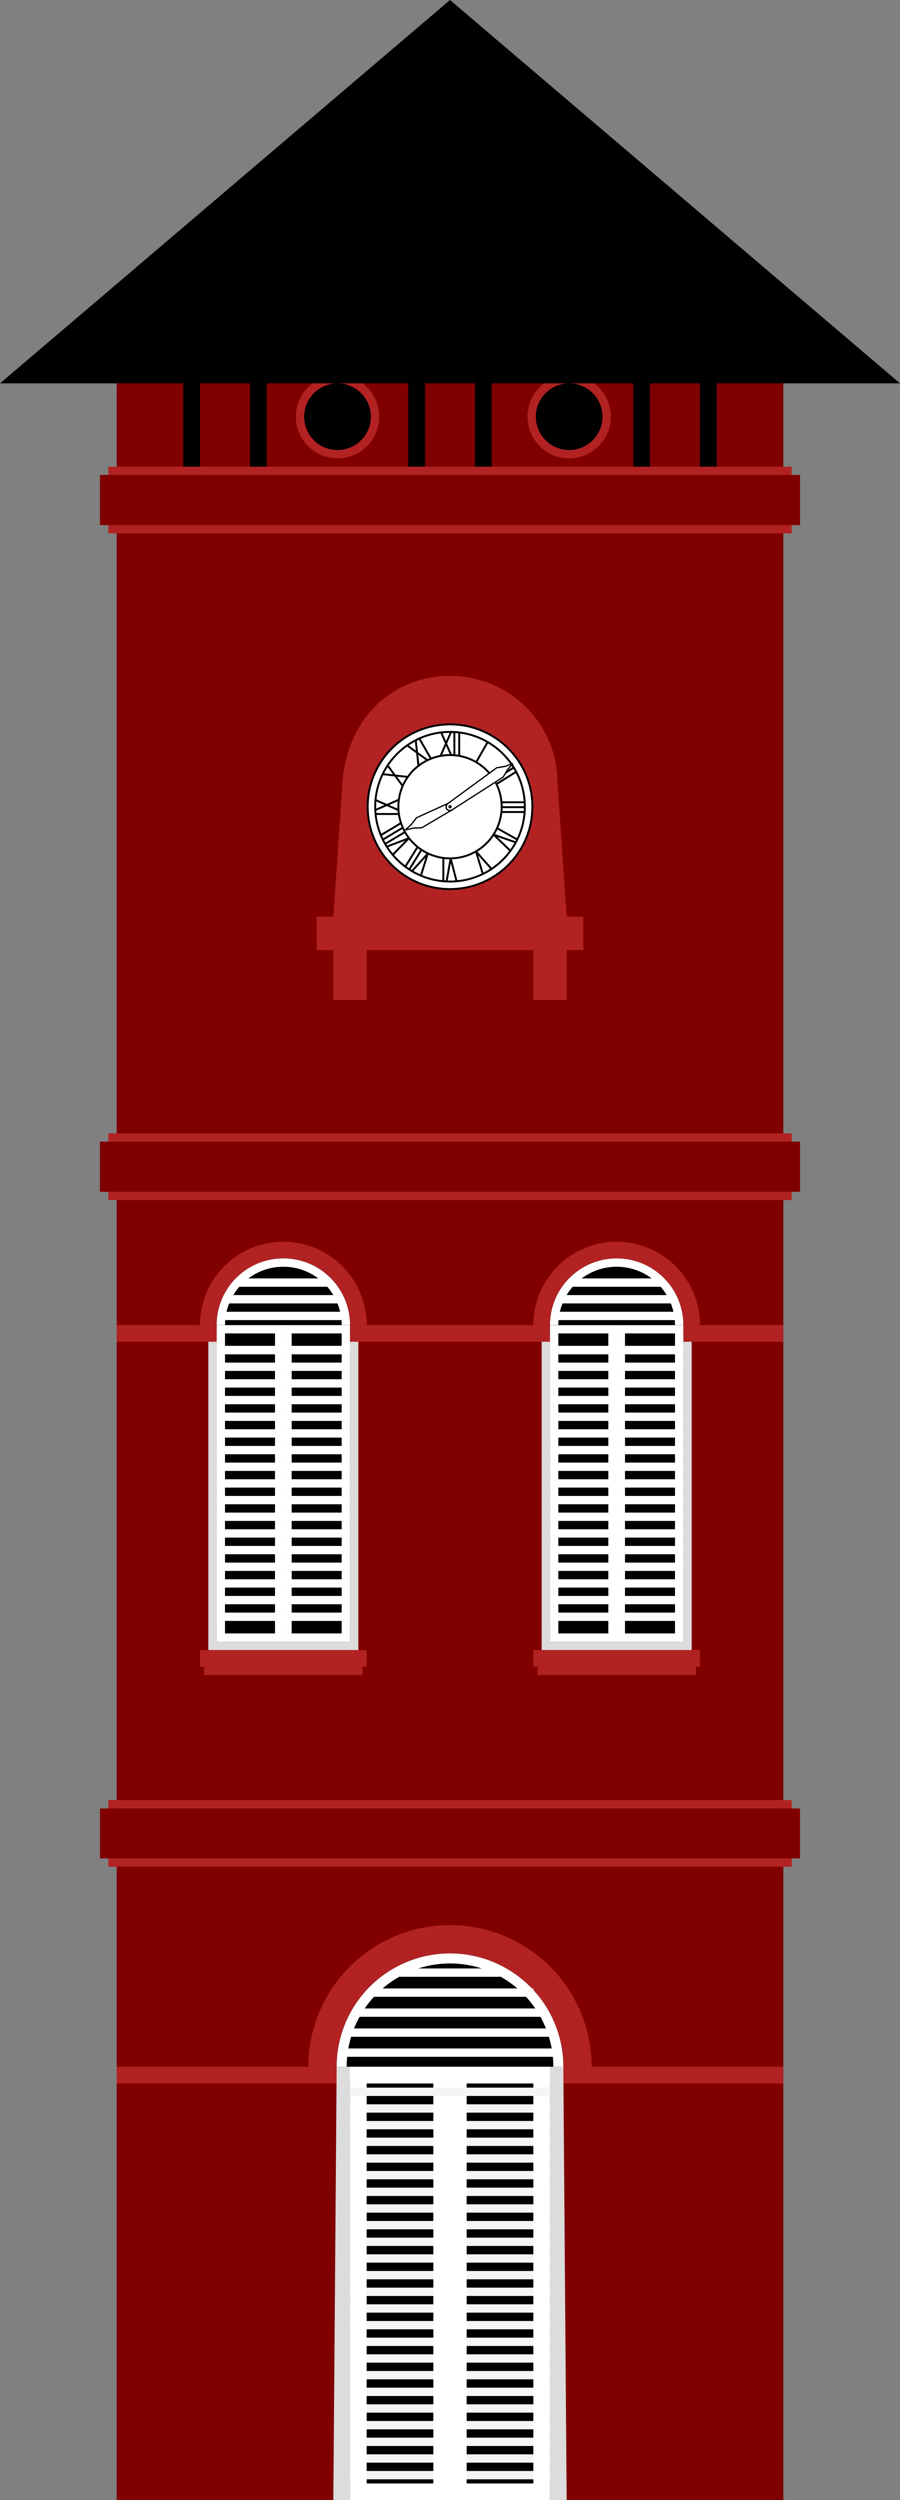 <?xml version="1.0" encoding="UTF-8" standalone="no"?>
<!-- Created with Inkscape (http://www.inkscape.org/) -->

<svg
   xmlns:dc="http://purl.org/dc/elements/1.1/"
   xmlns:cc="http://creativecommons.org/ns#"
   xmlns:rdf="http://www.w3.org/1999/02/22-rdf-syntax-ns#"
   xmlns:svg="http://www.w3.org/2000/svg"
   xmlns="http://www.w3.org/2000/svg"
   xmlns:sodipodi="http://sodipodi.sourceforge.net/DTD/sodipodi-0.dtd"
   xmlns:inkscape="http://www.inkscape.org/namespaces/inkscape"
   width="152.4mm"
   height="423.333mm"
   viewBox="0 0 540 1500"
   id="svg2"
   version="1.1"
   inkscape:version="0.91 r13725"
   sodipodi:docname="melaka clock tower.svg">
  <rect x="0" y="0" width="540" height="1500" fill="#808080" stroke="none"/>
  <defs
     id="defs4" />
  <sodipodi:namedview
     id="base"
     pagecolor="#ffffff"
     bordercolor="#666666"
     borderopacity="1.0"
     inkscape:pageopacity="0.0"
     inkscape:pageshadow="2"
     inkscape:zoom="0.1632891"
     inkscape:cx="441.17362"
     inkscape:cy="1238.3344"
     inkscape:document-units="px"
     inkscape:current-layer="layer1"
     showgrid="false"
     inkscape:window-width="1280"
     inkscape:window-height="740"
     inkscape:window-x="-4"
     inkscape:window-y="-4"
     inkscape:window-maximized="1"
     showguides="true"
     fit-margin-top="0"
     fit-margin-left="0"
     fit-margin-right="0"
     fit-margin-bottom="0" />
  <g
     inkscape:label="Layer 1"
     inkscape:groupmode="layer"
     id="layer1"
     transform="translate(0,447.638)">
    <g
       id="g5048">
      <rect
         y="252.362"
         x="70"
         height="400"
         width="400"
         id="rect4147-4"
         style="opacity:1;fill:#800000;fill-opacity:1;stroke:none;stroke-width:1;stroke-linecap:square;stroke-linejoin:miter;stroke-miterlimit:4;stroke-dasharray:none;stroke-dashoffset:0;stroke-opacity:1" />
      <rect
         y="652.362"
         x="70"
         height="400"
         width="400"
         id="rect4147"
         style="opacity:1;fill:#800000;fill-opacity:1;stroke:none;stroke-width:1;stroke-linecap:square;stroke-linejoin:miter;stroke-miterlimit:4;stroke-dasharray:none;stroke-dashoffset:0;stroke-opacity:1" />
      <path
         inkscape:connector-curvature="0"
         id="path4149"
         d="M 272.005,707.386 A 85,85.001 0 0 0 227.5,718.75 85,85.001 0 0 0 185,792.362 l 17,0 a 68,68.001 0 0 1 34,-58.89 68,68.001 0 0 1 68,0 68,68.001 0 0 1 34,58.89 l 17,0 a 85,85.001 0 0 0 -42.5,-73.612 85,85.001 0 0 0 -40.495,-11.364 z"
         style="opacity:1;fill:#b22222;fill-opacity:1;stroke:none;stroke-width:1;stroke-linecap:square;stroke-linejoin:miter;stroke-miterlimit:4;stroke-dasharray:none;stroke-dashoffset:0;stroke-opacity:1" />
      <path
         sodipodi:nodetypes="ccccc"
         inkscape:connector-curvature="0"
         id="rect4237"
         d="m 70,792.362 132,0 0,10 -132,0 z"
         style="opacity:1;fill:#b22222;fill-opacity:1;stroke:none;stroke-width:1;stroke-linecap:square;stroke-linejoin:miter;stroke-miterlimit:4;stroke-dasharray:none;stroke-dashoffset:0;stroke-opacity:1" />
      <path
         sodipodi:nodetypes="ccccc"
         inkscape:connector-curvature="0"
         id="rect4237-0"
         d="m 338,792.362 132,0 0,10 -132,0 z"
         style="opacity:1;fill:#b22222;fill-opacity:1;stroke:none;stroke-width:1;stroke-linecap:square;stroke-linejoin:miter;stroke-miterlimit:4;stroke-dasharray:none;stroke-dashoffset:0;stroke-opacity:1" />
      <rect
         y="632.362"
         x="65"
         height="40"
         width="410"
         id="rect4147-2"
         style="opacity:1;fill:#b22222;fill-opacity:1;stroke:none;stroke-width:1;stroke-linecap:square;stroke-linejoin:miter;stroke-miterlimit:4;stroke-dasharray:none;stroke-dashoffset:0;stroke-opacity:1" />
      <rect
         y="637.362"
         x="60"
         height="30"
         width="420"
         id="rect4147-2-1"
         style="opacity:1;fill:#800000;fill-opacity:1;stroke:none;stroke-width:1;stroke-linecap:square;stroke-linejoin:miter;stroke-miterlimit:4;stroke-dasharray:none;stroke-dashoffset:0;stroke-opacity:1" />
      <path
         sodipodi:nodetypes="ccsscc"
         inkscape:connector-curvature="0"
         id="rect21908-6-5"
         d="m 210,357.362 0,-10 c -1.4e-4,-14.291 -7.624,-27.496 -20,-34.641 -12.376,-7.145 -27.624,-7.145 -40,0 -12.376,7.145 -20,20.35 -20,34.641 l 0,10 z"
         style="opacity:1;fill:#dcdcdc;fill-opacity:1;stroke:none;stroke-width:1;stroke-linecap:square;stroke-linejoin:miter;stroke-miterlimit:4;stroke-dasharray:none;stroke-dashoffset:0;stroke-opacity:1" />
      <path
         inkscape:connector-curvature="0"
         id="rect21889"
         d="m 125,352.362 90,0 0,190 -90,0 z"
         style="opacity:1;fill:#dcdcdc;fill-opacity:1;stroke:none;stroke-width:1;stroke-linecap:square;stroke-linejoin:miter;stroke-miterlimit:4;stroke-dasharray:none;stroke-dashoffset:0;stroke-opacity:1" />
      <rect
         y="347.362"
         x="130"
         height="190"
         width="80"
         id="rect22066"
         style="opacity:1;fill:#000000;fill-opacity:1;stroke:none;stroke-width:1;stroke-linecap:square;stroke-linejoin:miter;stroke-miterlimit:4;stroke-dasharray:none;stroke-dashoffset:0;stroke-opacity:1" />
      <g
         transform="translate(70,-2.5)"
         style="fill:#ffffff"
         id="g4311">
        <rect
           style="opacity:1;fill:#ffffff;fill-opacity:1;stroke:none;stroke-width:1;stroke-linecap:square;stroke-linejoin:miter;stroke-miterlimit:4;stroke-dasharray:none;stroke-dashoffset:0;stroke-opacity:1"
           id="rect4206"
           width="80"
           height="5"
           x="60"
           y="522.362" />
        <rect
           style="opacity:1;fill:#ffffff;fill-opacity:1;stroke:none;stroke-width:1;stroke-linecap:square;stroke-linejoin:miter;stroke-miterlimit:4;stroke-dasharray:none;stroke-dashoffset:0;stroke-opacity:1"
           id="rect4206-9"
           width="80"
           height="5"
           x="60"
           y="512.362" />
        <rect
           style="opacity:1;fill:#ffffff;fill-opacity:1;stroke:none;stroke-width:1;stroke-linecap:square;stroke-linejoin:miter;stroke-miterlimit:4;stroke-dasharray:none;stroke-dashoffset:0;stroke-opacity:1"
           id="rect4206-3"
           width="80"
           height="5"
           x="60"
           y="502.362" />
        <rect
           style="opacity:1;fill:#ffffff;fill-opacity:1;stroke:none;stroke-width:1;stroke-linecap:square;stroke-linejoin:miter;stroke-miterlimit:4;stroke-dasharray:none;stroke-dashoffset:0;stroke-opacity:1"
           id="rect4206-5"
           width="80"
           height="5"
           x="60"
           y="492.362" />
        <rect
           style="opacity:1;fill:#ffffff;fill-opacity:1;stroke:none;stroke-width:1;stroke-linecap:square;stroke-linejoin:miter;stroke-miterlimit:4;stroke-dasharray:none;stroke-dashoffset:0;stroke-opacity:1"
           id="rect4206-4"
           width="80"
           height="5"
           x="60"
           y="482.362" />
        <rect
           style="opacity:1;fill:#ffffff;fill-opacity:1;stroke:none;stroke-width:1;stroke-linecap:square;stroke-linejoin:miter;stroke-miterlimit:4;stroke-dasharray:none;stroke-dashoffset:0;stroke-opacity:1"
           id="rect4206-52"
           width="80"
           height="5"
           x="60"
           y="472.362" />
        <rect
           style="opacity:1;fill:#ffffff;fill-opacity:1;stroke:none;stroke-width:1;stroke-linecap:square;stroke-linejoin:miter;stroke-miterlimit:4;stroke-dasharray:none;stroke-dashoffset:0;stroke-opacity:1"
           id="rect4206-9-0"
           width="80"
           height="5"
           x="60"
           y="462.362" />
        <rect
           style="opacity:1;fill:#ffffff;fill-opacity:1;stroke:none;stroke-width:1;stroke-linecap:square;stroke-linejoin:miter;stroke-miterlimit:4;stroke-dasharray:none;stroke-dashoffset:0;stroke-opacity:1"
           id="rect4206-3-9"
           width="80"
           height="5"
           x="60"
           y="452.362" />
        <rect
           style="opacity:1;fill:#ffffff;fill-opacity:1;stroke:none;stroke-width:1;stroke-linecap:square;stroke-linejoin:miter;stroke-miterlimit:4;stroke-dasharray:none;stroke-dashoffset:0;stroke-opacity:1"
           id="rect4206-5-1"
           width="80"
           height="5"
           x="60"
           y="442.362" />
        <rect
           style="opacity:1;fill:#ffffff;fill-opacity:1;stroke:none;stroke-width:1;stroke-linecap:square;stroke-linejoin:miter;stroke-miterlimit:4;stroke-dasharray:none;stroke-dashoffset:0;stroke-opacity:1"
           id="rect4206-4-2"
           width="80"
           height="5"
           x="60"
           y="432.362" />
        <rect
           style="opacity:1;fill:#ffffff;fill-opacity:1;stroke:none;stroke-width:1;stroke-linecap:square;stroke-linejoin:miter;stroke-miterlimit:4;stroke-dasharray:none;stroke-dashoffset:0;stroke-opacity:1"
           id="rect4206-90"
           width="80"
           height="5"
           x="60"
           y="422.362" />
        <rect
           style="opacity:1;fill:#ffffff;fill-opacity:1;stroke:none;stroke-width:1;stroke-linecap:square;stroke-linejoin:miter;stroke-miterlimit:4;stroke-dasharray:none;stroke-dashoffset:0;stroke-opacity:1"
           id="rect4206-9-4"
           width="80"
           height="5"
           x="60"
           y="412.362" />
        <rect
           style="opacity:1;fill:#ffffff;fill-opacity:1;stroke:none;stroke-width:1;stroke-linecap:square;stroke-linejoin:miter;stroke-miterlimit:4;stroke-dasharray:none;stroke-dashoffset:0;stroke-opacity:1"
           id="rect4206-3-0"
           width="80"
           height="5"
           x="60"
           y="402.362" />
        <rect
           style="opacity:1;fill:#ffffff;fill-opacity:1;stroke:none;stroke-width:1;stroke-linecap:square;stroke-linejoin:miter;stroke-miterlimit:4;stroke-dasharray:none;stroke-dashoffset:0;stroke-opacity:1"
           id="rect4206-5-3"
           width="80"
           height="5"
           x="60"
           y="392.362" />
        <rect
           style="opacity:1;fill:#ffffff;fill-opacity:1;stroke:none;stroke-width:1;stroke-linecap:square;stroke-linejoin:miter;stroke-miterlimit:4;stroke-dasharray:none;stroke-dashoffset:0;stroke-opacity:1"
           id="rect4206-4-9"
           width="80"
           height="5"
           x="60"
           y="382.362" />
        <rect
           style="opacity:1;fill:#ffffff;fill-opacity:1;stroke:none;stroke-width:1;stroke-linecap:square;stroke-linejoin:miter;stroke-miterlimit:4;stroke-dasharray:none;stroke-dashoffset:0;stroke-opacity:1"
           id="rect4206-8"
           width="80"
           height="5"
           x="60"
           y="372.362" />
        <rect
           style="opacity:1;fill:#ffffff;fill-opacity:1;stroke:none;stroke-width:1;stroke-linecap:square;stroke-linejoin:miter;stroke-miterlimit:4;stroke-dasharray:none;stroke-dashoffset:0;stroke-opacity:1"
           id="rect4206-9-6"
           width="80"
           height="5"
           x="60"
           y="362.362" />
        <rect
           style="opacity:1;fill:#ffffff;fill-opacity:1;stroke:none;stroke-width:1;stroke-linecap:square;stroke-linejoin:miter;stroke-miterlimit:4;stroke-dasharray:none;stroke-dashoffset:0;stroke-opacity:1"
           id="rect4206-9-6-2"
           width="80"
           height="5"
           x="60"
           y="362.362" />
      </g>
      <path
         sodipodi:nodetypes="cccccccccc"
         inkscape:connector-curvature="0"
         id="rect21820"
         d="m 130,347.362 0,190 40,0 0,-190 z m 5,5 30,0 0,180 -30,0 z"
         style="opacity:1;fill:#ffffff;fill-opacity:1;stroke:none;stroke-width:1;stroke-linecap:square;stroke-linejoin:miter;stroke-miterlimit:4;stroke-dasharray:none;stroke-dashoffset:0;stroke-opacity:1" />
      <path
         sodipodi:nodetypes="cccccccccc"
         inkscape:connector-curvature="0"
         id="rect21820-1"
         d="m 170,347.362 0,190 40,0 0,-190 z m 5,5 30,0 0,180 -30,0 z"
         style="opacity:1;fill:#ffffff;fill-opacity:1;stroke:none;stroke-width:1;stroke-linecap:square;stroke-linejoin:miter;stroke-miterlimit:4;stroke-dasharray:none;stroke-dashoffset:0;stroke-opacity:1" />
      <path
         inkscape:connector-curvature="0"
         id="rect21889-5"
         d="m 325,352.362 90,0 0,190 -90,0 z"
         style="opacity:1;fill:#dcdcdc;fill-opacity:1;stroke:none;stroke-width:1;stroke-linecap:square;stroke-linejoin:miter;stroke-miterlimit:4;stroke-dasharray:none;stroke-dashoffset:0;stroke-opacity:1" />
      <rect
         y="347.362"
         x="70"
         height="10"
         width="60"
         id="rect21908"
         style="opacity:1;fill:#b22222;fill-opacity:1;stroke:none;stroke-width:1;stroke-linecap:square;stroke-linejoin:miter;stroke-miterlimit:4;stroke-dasharray:none;stroke-dashoffset:0;stroke-opacity:1" />
      <rect
         y="347.362"
         x="210"
         height="10"
         width="120"
         id="rect21908-6"
         style="opacity:1;fill:#b22222;fill-opacity:1;stroke:none;stroke-width:1;stroke-linecap:square;stroke-linejoin:miter;stroke-miterlimit:4;stroke-dasharray:none;stroke-dashoffset:0;stroke-opacity:1" />
      <rect
         y="347.362"
         x="410"
         height="10"
         width="60"
         id="rect21908-4"
         style="opacity:1;fill:#b22222;fill-opacity:1;stroke:none;stroke-width:1;stroke-linecap:square;stroke-linejoin:miter;stroke-miterlimit:4;stroke-dasharray:none;stroke-dashoffset:0;stroke-opacity:1" />
      <path
         inkscape:connector-curvature="0"
         id="path4149-2"
         d="M 171.18,297.376 A 50,50.001 0 0 0 145,304.061 50,50.001 0 0 0 120,347.362 l 10,0 a 40,40.001 0 0 1 20,-34.641 40,40.001 0 0 1 40,0 40,40.001 0 0 1 20,34.641 l 10,0 a 50,50.001 0 0 0 -25,-43.301 50,50.001 0 0 0 -23.82,-6.685 z"
         style="opacity:1;fill:#b22222;fill-opacity:1;stroke:none;stroke-width:1;stroke-linecap:square;stroke-linejoin:miter;stroke-miterlimit:4;stroke-dasharray:none;stroke-dashoffset:0;stroke-opacity:1" />
      <path
         sodipodi:nodetypes="cssc"
         inkscape:connector-curvature="0"
         id="rect21908-6-5-8-57"
         d="m 210,347.362 c -1.4e-4,-14.291 -7.624,-27.496 -20,-34.641 -12.376,-7.145 -27.624,-7.145 -40,0 -12.376,7.145 -20,20.35 -20,34.641 z"
         style="opacity:1;fill:#000000;fill-opacity:1;stroke:none;stroke-width:1;stroke-linecap:square;stroke-linejoin:miter;stroke-miterlimit:4;stroke-dasharray:none;stroke-dashoffset:0;stroke-opacity:1" />
      <g
         transform="translate(70,0)"
         style="fill:#ffffff"
         id="g4439">
        <rect
           style="opacity:1;fill:#ffffff;fill-opacity:1;stroke:none;stroke-width:1;stroke-linecap:square;stroke-linejoin:miter;stroke-miterlimit:4;stroke-dasharray:none;stroke-dashoffset:0;stroke-opacity:1"
           id="rect4400"
           width="70"
           height="5"
           x="65"
           y="339.362" />
        <rect
           style="opacity:1;fill:#ffffff;fill-opacity:1;stroke:none;stroke-width:1;stroke-linecap:square;stroke-linejoin:miter;stroke-miterlimit:4;stroke-dasharray:none;stroke-dashoffset:0;stroke-opacity:1"
           id="rect4400-7"
           width="70"
           height="5"
           x="65"
           y="329.362" />
        <rect
           style="opacity:1;fill:#ffffff;fill-opacity:1;stroke:none;stroke-width:1;stroke-linecap:square;stroke-linejoin:miter;stroke-miterlimit:4;stroke-dasharray:none;stroke-dashoffset:0;stroke-opacity:1"
           id="rect4400-0"
           width="55"
           height="5"
           x="72.5"
           y="319.362" />
      </g>
      <path
         inkscape:connector-curvature="0"
         id="rect21908-6-5-8"
         d="m 170,307.361 c -6.906,0 -13.812,1.787 -20,5.359 -12.376,7.145 -20,20.35 -20,34.641 l 5,0 c 1.2e-4,-12.504 6.671,-24.058 17.5,-30.311 10.829,-6.252 24.171,-6.252 35,0 10.829,6.252 17.5,17.806 17.5,30.311 l 5,0 c -1.4e-4,-14.291 -7.624,-27.495 -20,-34.641 -6.188,-3.573 -13.094,-5.359 -20,-5.359 z"
         style="opacity:1;fill:#ffffff;fill-opacity:1;stroke:none;stroke-width:1;stroke-linecap:square;stroke-linejoin:miter;stroke-miterlimit:4;stroke-dasharray:none;stroke-dashoffset:0;stroke-opacity:1" />
      <rect
         y="347.362"
         x="330"
         height="190"
         width="80"
         id="rect22066-7"
         style="opacity:1;fill:#000000;fill-opacity:1;stroke:none;stroke-width:1;stroke-linecap:square;stroke-linejoin:miter;stroke-miterlimit:4;stroke-dasharray:none;stroke-dashoffset:0;stroke-opacity:1" />
      <g
         transform="translate(270,-2.5)"
         style="fill:#ffffff"
         id="g4311-6">
        <rect
           style="opacity:1;fill:#ffffff;fill-opacity:1;stroke:none;stroke-width:1;stroke-linecap:square;stroke-linejoin:miter;stroke-miterlimit:4;stroke-dasharray:none;stroke-dashoffset:0;stroke-opacity:1"
           id="rect4206-89"
           width="80"
           height="5"
           x="60"
           y="522.362" />
        <rect
           style="opacity:1;fill:#ffffff;fill-opacity:1;stroke:none;stroke-width:1;stroke-linecap:square;stroke-linejoin:miter;stroke-miterlimit:4;stroke-dasharray:none;stroke-dashoffset:0;stroke-opacity:1"
           id="rect4206-9-65"
           width="80"
           height="5"
           x="60"
           y="512.362" />
        <rect
           style="opacity:1;fill:#ffffff;fill-opacity:1;stroke:none;stroke-width:1;stroke-linecap:square;stroke-linejoin:miter;stroke-miterlimit:4;stroke-dasharray:none;stroke-dashoffset:0;stroke-opacity:1"
           id="rect4206-3-95"
           width="80"
           height="5"
           x="60"
           y="502.362" />
        <rect
           style="opacity:1;fill:#ffffff;fill-opacity:1;stroke:none;stroke-width:1;stroke-linecap:square;stroke-linejoin:miter;stroke-miterlimit:4;stroke-dasharray:none;stroke-dashoffset:0;stroke-opacity:1"
           id="rect4206-5-6"
           width="80"
           height="5"
           x="60"
           y="492.362" />
        <rect
           style="opacity:1;fill:#ffffff;fill-opacity:1;stroke:none;stroke-width:1;stroke-linecap:square;stroke-linejoin:miter;stroke-miterlimit:4;stroke-dasharray:none;stroke-dashoffset:0;stroke-opacity:1"
           id="rect4206-4-21"
           width="80"
           height="5"
           x="60"
           y="482.362" />
        <rect
           style="opacity:1;fill:#ffffff;fill-opacity:1;stroke:none;stroke-width:1;stroke-linecap:square;stroke-linejoin:miter;stroke-miterlimit:4;stroke-dasharray:none;stroke-dashoffset:0;stroke-opacity:1"
           id="rect4206-52-8"
           width="80"
           height="5"
           x="60"
           y="472.362" />
        <rect
           style="opacity:1;fill:#ffffff;fill-opacity:1;stroke:none;stroke-width:1;stroke-linecap:square;stroke-linejoin:miter;stroke-miterlimit:4;stroke-dasharray:none;stroke-dashoffset:0;stroke-opacity:1"
           id="rect4206-9-0-8"
           width="80"
           height="5"
           x="60"
           y="462.362" />
        <rect
           style="opacity:1;fill:#ffffff;fill-opacity:1;stroke:none;stroke-width:1;stroke-linecap:square;stroke-linejoin:miter;stroke-miterlimit:4;stroke-dasharray:none;stroke-dashoffset:0;stroke-opacity:1"
           id="rect4206-3-9-3"
           width="80"
           height="5"
           x="60"
           y="452.362" />
        <rect
           style="opacity:1;fill:#ffffff;fill-opacity:1;stroke:none;stroke-width:1;stroke-linecap:square;stroke-linejoin:miter;stroke-miterlimit:4;stroke-dasharray:none;stroke-dashoffset:0;stroke-opacity:1"
           id="rect4206-5-1-1"
           width="80"
           height="5"
           x="60"
           y="442.362" />
        <rect
           style="opacity:1;fill:#ffffff;fill-opacity:1;stroke:none;stroke-width:1;stroke-linecap:square;stroke-linejoin:miter;stroke-miterlimit:4;stroke-dasharray:none;stroke-dashoffset:0;stroke-opacity:1"
           id="rect4206-4-2-3"
           width="80"
           height="5"
           x="60"
           y="432.362" />
        <rect
           style="opacity:1;fill:#ffffff;fill-opacity:1;stroke:none;stroke-width:1;stroke-linecap:square;stroke-linejoin:miter;stroke-miterlimit:4;stroke-dasharray:none;stroke-dashoffset:0;stroke-opacity:1"
           id="rect4206-90-9"
           width="80"
           height="5"
           x="60"
           y="422.362" />
        <rect
           style="opacity:1;fill:#ffffff;fill-opacity:1;stroke:none;stroke-width:1;stroke-linecap:square;stroke-linejoin:miter;stroke-miterlimit:4;stroke-dasharray:none;stroke-dashoffset:0;stroke-opacity:1"
           id="rect4206-9-4-3"
           width="80"
           height="5"
           x="60"
           y="412.362" />
        <rect
           style="opacity:1;fill:#ffffff;fill-opacity:1;stroke:none;stroke-width:1;stroke-linecap:square;stroke-linejoin:miter;stroke-miterlimit:4;stroke-dasharray:none;stroke-dashoffset:0;stroke-opacity:1"
           id="rect4206-3-0-2"
           width="80"
           height="5"
           x="60"
           y="402.362" />
        <rect
           style="opacity:1;fill:#ffffff;fill-opacity:1;stroke:none;stroke-width:1;stroke-linecap:square;stroke-linejoin:miter;stroke-miterlimit:4;stroke-dasharray:none;stroke-dashoffset:0;stroke-opacity:1"
           id="rect4206-5-3-8"
           width="80"
           height="5"
           x="60"
           y="392.362" />
        <rect
           style="opacity:1;fill:#ffffff;fill-opacity:1;stroke:none;stroke-width:1;stroke-linecap:square;stroke-linejoin:miter;stroke-miterlimit:4;stroke-dasharray:none;stroke-dashoffset:0;stroke-opacity:1"
           id="rect4206-4-9-8"
           width="80"
           height="5"
           x="60"
           y="382.362" />
        <rect
           style="opacity:1;fill:#ffffff;fill-opacity:1;stroke:none;stroke-width:1;stroke-linecap:square;stroke-linejoin:miter;stroke-miterlimit:4;stroke-dasharray:none;stroke-dashoffset:0;stroke-opacity:1"
           id="rect4206-8-3"
           width="80"
           height="5"
           x="60"
           y="372.362" />
        <rect
           style="opacity:1;fill:#ffffff;fill-opacity:1;stroke:none;stroke-width:1;stroke-linecap:square;stroke-linejoin:miter;stroke-miterlimit:4;stroke-dasharray:none;stroke-dashoffset:0;stroke-opacity:1"
           id="rect4206-9-6-4"
           width="80"
           height="5"
           x="60"
           y="362.362" />
        <rect
           style="opacity:1;fill:#ffffff;fill-opacity:1;stroke:none;stroke-width:1;stroke-linecap:square;stroke-linejoin:miter;stroke-miterlimit:4;stroke-dasharray:none;stroke-dashoffset:0;stroke-opacity:1"
           id="rect4206-9-6-2-8"
           width="80"
           height="5"
           x="60"
           y="362.362" />
      </g>
      <path
         sodipodi:nodetypes="cccccccccc"
         inkscape:connector-curvature="0"
         id="rect21820-8"
         d="m 330,347.362 0,190 40,0 0,-190 z m 5,5 30,0 0,180 -30,0 z"
         style="opacity:1;fill:#ffffff;fill-opacity:1;stroke:none;stroke-width:1;stroke-linecap:square;stroke-linejoin:miter;stroke-miterlimit:4;stroke-dasharray:none;stroke-dashoffset:0;stroke-opacity:1" />
      <path
         sodipodi:nodetypes="cccccccccc"
         inkscape:connector-curvature="0"
         id="rect21820-1-1"
         d="m 370,347.362 0,190 40,0 0,-190 z m 5,5 30,0 0,180 -30,0 z"
         style="opacity:1;fill:#ffffff;fill-opacity:1;stroke:none;stroke-width:1;stroke-linecap:square;stroke-linejoin:miter;stroke-miterlimit:4;stroke-dasharray:none;stroke-dashoffset:0;stroke-opacity:1" />
      <path
         inkscape:connector-curvature="0"
         id="path4149-2-8"
         d="M 371.18,297.376 A 50,50.001 0 0 0 345,304.061 50,50.001 0 0 0 320,347.362 l 10,0 a 40,40.001 0 0 1 20,-34.641 40,40.001 0 0 1 40,0 40,40.001 0 0 1 20,34.641 l 10,0 a 50,50.001 0 0 0 -25,-43.301 50,50.001 0 0 0 -23.82,-6.685 z"
         style="opacity:1;fill:#b22222;fill-opacity:1;stroke:none;stroke-width:1;stroke-linecap:square;stroke-linejoin:miter;stroke-miterlimit:4;stroke-dasharray:none;stroke-dashoffset:0;stroke-opacity:1" />
      <path
         sodipodi:nodetypes="cssc"
         inkscape:connector-curvature="0"
         id="rect21908-6-5-8-5-5"
         d="m 410,347.362 c -1.4e-4,-14.291 -7.624,-27.496 -20,-34.641 -12.376,-7.145 -27.624,-7.145 -40,0 -12.376,7.145 -20,20.35 -20,34.641 z"
         style="opacity:1;fill:#000000;fill-opacity:1;stroke:none;stroke-width:1;stroke-linecap:square;stroke-linejoin:miter;stroke-miterlimit:4;stroke-dasharray:none;stroke-dashoffset:0;stroke-opacity:1" />
      <g
         style="fill:#ffffff"
         id="g4439-7"
         transform="translate(270,1.5896439e-6)">
        <rect
           style="opacity:1;fill:#ffffff;fill-opacity:1;stroke:none;stroke-width:1;stroke-linecap:square;stroke-linejoin:miter;stroke-miterlimit:4;stroke-dasharray:none;stroke-dashoffset:0;stroke-opacity:1"
           id="rect4400-9"
           width="70"
           height="5"
           x="65"
           y="339.362" />
        <rect
           style="opacity:1;fill:#ffffff;fill-opacity:1;stroke:none;stroke-width:1;stroke-linecap:square;stroke-linejoin:miter;stroke-miterlimit:4;stroke-dasharray:none;stroke-dashoffset:0;stroke-opacity:1"
           id="rect4400-7-7"
           width="70"
           height="5"
           x="65"
           y="329.362" />
        <rect
           style="opacity:1;fill:#ffffff;fill-opacity:1;stroke:none;stroke-width:1;stroke-linecap:square;stroke-linejoin:miter;stroke-miterlimit:4;stroke-dasharray:none;stroke-dashoffset:0;stroke-opacity:1"
           id="rect4400-0-8"
           width="55"
           height="5"
           x="72.5"
           y="319.362" />
      </g>
      <path
         inkscape:connector-curvature="0"
         id="rect21908-6-5-8-5"
         d="m 370,307.361 c -6.906,0 -13.812,1.787 -20,5.359 -12.376,7.145 -20,20.35 -20,34.641 l 5,0 c 1.3e-4,-12.504 6.671,-24.058 17.5,-30.311 10.829,-6.252 24.171,-6.252 35,0 10.829,6.252 17.5,17.806 17.5,30.311 l 5,0 c -1.4e-4,-14.291 -7.624,-27.495 -20,-34.641 -6.188,-3.573 -13.094,-5.359 -20,-5.359 z"
         style="opacity:1;fill:#ffffff;fill-opacity:1;stroke:none;stroke-width:1;stroke-linecap:square;stroke-linejoin:miter;stroke-miterlimit:4;stroke-dasharray:none;stroke-dashoffset:0;stroke-opacity:1" />
      <path
         sodipodi:nodetypes="cccsccc"
         inkscape:connector-curvature="0"
         id="rect4237-6"
         d="m 202,802.362 0,-10 c 2.5e-4,-24.294 12.961,-46.743 34,-58.89 21.039,-12.147 46.961,-12.147 68,0 21.039,12.147 34,34.596 34,58.89 l 0,10 z"
         style="opacity:1;fill:#dcdcdc;fill-opacity:1;stroke:none;stroke-width:1;stroke-linecap:square;stroke-linejoin:miter;stroke-miterlimit:4;stroke-dasharray:none;stroke-dashoffset:0;stroke-opacity:1" />
      <g
         transform="translate(70,0)"
         id="g22263">
        <path
           style="opacity:1;fill:#000000;fill-opacity:1;stroke:none;stroke-width:1;stroke-linecap:square;stroke-linejoin:miter;stroke-miterlimit:4;stroke-dasharray:none;stroke-dashoffset:0;stroke-opacity:1"
           d="m 132,792.362 c 2.5e-4,-24.294 12.961,-46.743 34,-58.89 21.039,-12.147 46.961,-12.147 68,0 21.039,12.147 34,34.596 34,58.89 z"
           id="rect4237-6-4-6"
           inkscape:connector-curvature="0"
           sodipodi:nodetypes="ccsc" />
        <g
           style="fill:#ffffff"
           id="g22256">
          <rect
             y="781.362"
             x="137.5"
             height="5"
             width="125"
             id="rect4323-1-2-0-5-9"
             style="opacity:1;fill:#ffffff;fill-opacity:1;stroke:none;stroke-width:1;stroke-linecap:square;stroke-linejoin:miter;stroke-miterlimit:4;stroke-dasharray:none;stroke-dashoffset:0;stroke-opacity:1" />
          <rect
             y="769.362"
             x="137.5"
             height="5"
             width="125"
             id="rect4323-1-2-0-5-9-2"
             style="opacity:1;fill:#ffffff;fill-opacity:1;stroke:none;stroke-width:1;stroke-linecap:square;stroke-linejoin:miter;stroke-miterlimit:4;stroke-dasharray:none;stroke-dashoffset:0;stroke-opacity:1" />
          <rect
             y="757.362"
             x="143"
             height="5"
             width="114"
             id="rect4323-1-2-0-5-9-6"
             style="opacity:1;fill:#ffffff;fill-opacity:1;stroke:none;stroke-width:1;stroke-linecap:square;stroke-linejoin:miter;stroke-miterlimit:4;stroke-dasharray:none;stroke-dashoffset:0;stroke-opacity:1" />
          <rect
             y="745.362"
             x="152"
             height="5"
             width="98"
             id="rect4323-1-2-0-5-9-6-9"
             style="opacity:1;fill:#ffffff;fill-opacity:1;stroke:none;stroke-width:1;stroke-linecap:square;stroke-linejoin:miter;stroke-miterlimit:4;stroke-dasharray:none;stroke-dashoffset:0;stroke-opacity:1" />
          <rect
             y="733.362"
             x="170"
             height="5"
             width="60"
             id="rect4323-1-2-0-5-9-6-9-3"
             style="opacity:1;fill:#ffffff;fill-opacity:1;stroke:none;stroke-width:1;stroke-linecap:square;stroke-linejoin:miter;stroke-miterlimit:4;stroke-dasharray:none;stroke-dashoffset:0;stroke-opacity:1" />
        </g>
        <path
           inkscape:connector-curvature="0"
           style="opacity:1;fill:#ffffff;fill-opacity:1;stroke:none;stroke-width:1;stroke-linecap:square;stroke-linejoin:miter;stroke-miterlimit:4;stroke-dasharray:none;stroke-dashoffset:0;stroke-opacity:1"
           d="m 200,724.361 c -11.74,0 -23.48,3.038 -34,9.111 -21.039,12.147 -34,34.594 -34,58.889 l 6,0 c 2.3e-4,-22.151 11.817,-42.618 31,-53.693 19.183,-11.075 42.817,-11.075 62,0 19.183,11.075 31,31.543 31,53.693 l 6,0 c -2.5e-4,-24.294 -12.961,-46.742 -34,-58.889 -10.52,-6.074 -22.26,-9.111 -34,-9.111 z"
           id="rect4237-6-4" />
      </g>
      <g
         transform="translate(70,0)"
         id="g22273">
        <path
           style="opacity:1;fill:#dcdcdc;fill-opacity:1;stroke:none;stroke-width:1;stroke-linecap:square;stroke-linejoin:miter;stroke-miterlimit:4;stroke-dasharray:none;stroke-dashoffset:0;stroke-opacity:1"
           d="m 132,792.362 136,0 2,260 -140,0 z"
           id="rect4254"
           inkscape:connector-curvature="0"
           sodipodi:nodetypes="ccccc" />
        <rect
           style="opacity:1;fill:#000000;fill-opacity:1;stroke:none;stroke-width:1;stroke-linecap:square;stroke-linejoin:miter;stroke-miterlimit:4;stroke-dasharray:none;stroke-dashoffset:0;stroke-opacity:1"
           id="rect4316"
           width="120"
           height="250"
           x="140"
           y="802.362" />
        <rect
           style="opacity:1;fill:#f5f5f5;fill-opacity:1;stroke:none;stroke-width:1;stroke-linecap:square;stroke-linejoin:miter;stroke-miterlimit:4;stroke-dasharray:none;stroke-dashoffset:0;stroke-opacity:1"
           id="rect4323"
           width="120"
           height="5"
           x="140"
           y="1034.862" />
        <rect
           style="opacity:1;fill:#f5f5f5;fill-opacity:1;stroke:none;stroke-width:1;stroke-linecap:square;stroke-linejoin:miter;stroke-miterlimit:4;stroke-dasharray:none;stroke-dashoffset:0;stroke-opacity:1"
           id="rect4323-7"
           width="120"
           height="5"
           x="140"
           y="1024.862" />
        <rect
           style="opacity:1;fill:#f5f5f5;fill-opacity:1;stroke:none;stroke-width:1;stroke-linecap:square;stroke-linejoin:miter;stroke-miterlimit:4;stroke-dasharray:none;stroke-dashoffset:0;stroke-opacity:1"
           id="rect4323-4"
           width="120"
           height="5"
           x="140"
           y="1014.862" />
        <rect
           style="opacity:1;fill:#f5f5f5;fill-opacity:1;stroke:none;stroke-width:1;stroke-linecap:square;stroke-linejoin:miter;stroke-miterlimit:4;stroke-dasharray:none;stroke-dashoffset:0;stroke-opacity:1"
           id="rect4323-5"
           width="120"
           height="5"
           x="140"
           y="1004.862" />
        <rect
           style="opacity:1;fill:#f5f5f5;fill-opacity:1;stroke:none;stroke-width:1;stroke-linecap:square;stroke-linejoin:miter;stroke-miterlimit:4;stroke-dasharray:none;stroke-dashoffset:0;stroke-opacity:1"
           id="rect4323-6"
           width="120"
           height="5"
           x="140"
           y="994.862" />
        <rect
           style="opacity:1;fill:#f5f5f5;fill-opacity:1;stroke:none;stroke-width:1;stroke-linecap:square;stroke-linejoin:miter;stroke-miterlimit:4;stroke-dasharray:none;stroke-dashoffset:0;stroke-opacity:1"
           id="rect4323-40"
           width="120"
           height="5"
           x="140"
           y="984.862" />
        <rect
           style="opacity:1;fill:#f5f5f5;fill-opacity:1;stroke:none;stroke-width:1;stroke-linecap:square;stroke-linejoin:miter;stroke-miterlimit:4;stroke-dasharray:none;stroke-dashoffset:0;stroke-opacity:1"
           id="rect4323-1"
           width="120"
           height="5"
           x="140"
           y="974.862" />
        <rect
           style="opacity:1;fill:#f5f5f5;fill-opacity:1;stroke:none;stroke-width:1;stroke-linecap:square;stroke-linejoin:miter;stroke-miterlimit:4;stroke-dasharray:none;stroke-dashoffset:0;stroke-opacity:1"
           id="rect4323-8"
           width="120"
           height="5"
           x="140"
           y="964.862" />
        <rect
           style="opacity:1;fill:#f5f5f5;fill-opacity:1;stroke:none;stroke-width:1;stroke-linecap:square;stroke-linejoin:miter;stroke-miterlimit:4;stroke-dasharray:none;stroke-dashoffset:0;stroke-opacity:1"
           id="rect4323-7-8"
           width="120"
           height="5"
           x="140"
           y="954.862" />
        <rect
           style="opacity:1;fill:#f5f5f5;fill-opacity:1;stroke:none;stroke-width:1;stroke-linecap:square;stroke-linejoin:miter;stroke-miterlimit:4;stroke-dasharray:none;stroke-dashoffset:0;stroke-opacity:1"
           id="rect4323-4-1"
           width="120"
           height="5"
           x="140"
           y="944.862" />
        <rect
           style="opacity:1;fill:#f5f5f5;fill-opacity:1;stroke:none;stroke-width:1;stroke-linecap:square;stroke-linejoin:miter;stroke-miterlimit:4;stroke-dasharray:none;stroke-dashoffset:0;stroke-opacity:1"
           id="rect4323-5-3"
           width="120"
           height="5"
           x="140"
           y="934.862" />
        <rect
           style="opacity:1;fill:#f5f5f5;fill-opacity:1;stroke:none;stroke-width:1;stroke-linecap:square;stroke-linejoin:miter;stroke-miterlimit:4;stroke-dasharray:none;stroke-dashoffset:0;stroke-opacity:1"
           id="rect4323-6-0"
           width="120"
           height="5"
           x="140"
           y="924.862" />
        <rect
           style="opacity:1;fill:#f5f5f5;fill-opacity:1;stroke:none;stroke-width:1;stroke-linecap:square;stroke-linejoin:miter;stroke-miterlimit:4;stroke-dasharray:none;stroke-dashoffset:0;stroke-opacity:1"
           id="rect4323-40-2"
           width="120"
           height="5"
           x="140"
           y="914.862" />
        <rect
           style="opacity:1;fill:#f5f5f5;fill-opacity:1;stroke:none;stroke-width:1;stroke-linecap:square;stroke-linejoin:miter;stroke-miterlimit:4;stroke-dasharray:none;stroke-dashoffset:0;stroke-opacity:1"
           id="rect4323-1-6"
           width="120"
           height="5"
           x="140"
           y="904.862" />
        <rect
           style="opacity:1;fill:#f5f5f5;fill-opacity:1;stroke:none;stroke-width:1;stroke-linecap:square;stroke-linejoin:miter;stroke-miterlimit:4;stroke-dasharray:none;stroke-dashoffset:0;stroke-opacity:1"
           id="rect4323-2"
           width="120"
           height="5"
           x="140"
           y="894.862" />
        <rect
           style="opacity:1;fill:#f5f5f5;fill-opacity:1;stroke:none;stroke-width:1;stroke-linecap:square;stroke-linejoin:miter;stroke-miterlimit:4;stroke-dasharray:none;stroke-dashoffset:0;stroke-opacity:1"
           id="rect4323-7-5"
           width="120"
           height="5"
           x="140"
           y="884.862" />
        <rect
           style="opacity:1;fill:#f5f5f5;fill-opacity:1;stroke:none;stroke-width:1;stroke-linecap:square;stroke-linejoin:miter;stroke-miterlimit:4;stroke-dasharray:none;stroke-dashoffset:0;stroke-opacity:1"
           id="rect4323-4-6"
           width="120"
           height="5"
           x="140"
           y="874.862" />
        <rect
           style="opacity:1;fill:#f5f5f5;fill-opacity:1;stroke:none;stroke-width:1;stroke-linecap:square;stroke-linejoin:miter;stroke-miterlimit:4;stroke-dasharray:none;stroke-dashoffset:0;stroke-opacity:1"
           id="rect4323-5-35"
           width="120"
           height="5"
           x="140"
           y="864.862" />
        <rect
           style="opacity:1;fill:#f5f5f5;fill-opacity:1;stroke:none;stroke-width:1;stroke-linecap:square;stroke-linejoin:miter;stroke-miterlimit:4;stroke-dasharray:none;stroke-dashoffset:0;stroke-opacity:1"
           id="rect4323-6-7"
           width="120"
           height="5"
           x="140"
           y="854.862" />
        <rect
           style="opacity:1;fill:#f5f5f5;fill-opacity:1;stroke:none;stroke-width:1;stroke-linecap:square;stroke-linejoin:miter;stroke-miterlimit:4;stroke-dasharray:none;stroke-dashoffset:0;stroke-opacity:1"
           id="rect4323-40-5"
           width="120"
           height="5"
           x="140"
           y="844.862" />
        <rect
           style="opacity:1;fill:#f5f5f5;fill-opacity:1;stroke:none;stroke-width:1;stroke-linecap:square;stroke-linejoin:miter;stroke-miterlimit:4;stroke-dasharray:none;stroke-dashoffset:0;stroke-opacity:1"
           id="rect4323-1-2"
           width="120"
           height="5"
           x="140"
           y="834.862" />
        <rect
           style="opacity:1;fill:#f5f5f5;fill-opacity:1;stroke:none;stroke-width:1;stroke-linecap:square;stroke-linejoin:miter;stroke-miterlimit:4;stroke-dasharray:none;stroke-dashoffset:0;stroke-opacity:1"
           id="rect4323-1-2-7"
           width="120"
           height="5"
           x="140"
           y="824.862" />
        <rect
           style="opacity:1;fill:#f5f5f5;fill-opacity:1;stroke:none;stroke-width:1;stroke-linecap:square;stroke-linejoin:miter;stroke-miterlimit:4;stroke-dasharray:none;stroke-dashoffset:0;stroke-opacity:1"
           id="rect4323-1-2-0"
           width="120"
           height="5"
           x="140"
           y="814.862" />
        <path
           style="opacity:1;fill:#ffffff;fill-opacity:1;stroke:none;stroke-width:1;stroke-linecap:square;stroke-linejoin:miter;stroke-miterlimit:4;stroke-dasharray:none;stroke-dashoffset:0;stroke-opacity:1"
           d="m 140,792.362 0,260 60,0 0,-260 z m 10,10 40,0 0,240 -40,0 z"
           id="rect4167-2"
           inkscape:connector-curvature="0"
           sodipodi:nodetypes="cccccccccc" />
        <path
           style="opacity:1;fill:#ffffff;fill-opacity:1;stroke:none;stroke-width:1;stroke-linecap:square;stroke-linejoin:miter;stroke-miterlimit:4;stroke-dasharray:none;stroke-dashoffset:0;stroke-opacity:1"
           d="m 200,792.362 0,260 60,0 0,-260 z m 10,10 40,0 0,240 -40,0 z"
           id="rect4167-3-3"
           inkscape:connector-curvature="0"
           sodipodi:nodetypes="cccccccccc" />
        <rect
           style="opacity:1;fill:#f5f5f5;fill-opacity:1;stroke:none;stroke-width:1;stroke-linecap:square;stroke-linejoin:miter;stroke-miterlimit:4;stroke-dasharray:none;stroke-dashoffset:0;stroke-opacity:1"
           id="rect4323-1-2-0-5"
           width="120"
           height="5"
           x="140"
           y="804.862" />
      </g>
      <path
         inkscape:connector-curvature="0"
         id="rect21889-9"
         d="m 120,542.362 100,0 0,10 -100,0 z"
         style="opacity:1;fill:#b22222;fill-opacity:1;stroke:none;stroke-width:1;stroke-linecap:square;stroke-linejoin:miter;stroke-miterlimit:4;stroke-dasharray:none;stroke-dashoffset:0;stroke-opacity:1" />
      <path
         inkscape:connector-curvature="0"
         id="rect21889-9-4"
         d="m 320,542.362 100,0 0,10 -100,0 z"
         style="opacity:1;fill:#b22222;fill-opacity:1;stroke:none;stroke-width:1;stroke-linecap:square;stroke-linejoin:miter;stroke-miterlimit:4;stroke-dasharray:none;stroke-dashoffset:0;stroke-opacity:1" />
      <path
         inkscape:connector-curvature="0"
         id="rect21889-9-1"
         d="m 122.5,552.362 95,0 0,5 -95,0 z"
         style="opacity:1;fill:#b22222;fill-opacity:1;stroke:none;stroke-width:1;stroke-linecap:square;stroke-linejoin:miter;stroke-miterlimit:4;stroke-dasharray:none;stroke-dashoffset:0;stroke-opacity:1" />
      <path
         inkscape:connector-curvature="0"
         id="rect21889-9-1-5"
         d="m 322.5,552.362 95,0 0,5 -95,0 z"
         style="opacity:1;fill:#b22222;fill-opacity:1;stroke:none;stroke-width:1;stroke-linecap:square;stroke-linejoin:miter;stroke-miterlimit:4;stroke-dasharray:none;stroke-dashoffset:0;stroke-opacity:1" />
      <path
         inkscape:connector-curvature="0"
         id="rect4147-4-2-3"
         d="m 70,-227.638 400,0 0,80 -400,0 z"
         style="opacity:1;fill:#800000;fill-opacity:1;stroke:none;stroke-width:1;stroke-linecap:square;stroke-linejoin:miter;stroke-miterlimit:4;stroke-dasharray:none;stroke-dashoffset:0;stroke-opacity:1" />
      <rect
         y="-147.638"
         x="70"
         height="400"
         width="400"
         id="rect4147-4-2"
         style="opacity:1;fill:#800000;fill-opacity:1;stroke:none;stroke-width:1;stroke-linecap:square;stroke-linejoin:miter;stroke-miterlimit:4;stroke-dasharray:none;stroke-dashoffset:0;stroke-opacity:1" />
      <rect
         y="232.362"
         x="65"
         height="40"
         width="410"
         id="rect4147-2-2"
         style="opacity:1;fill:#b22222;fill-opacity:1;stroke:none;stroke-width:1;stroke-linecap:square;stroke-linejoin:miter;stroke-miterlimit:4;stroke-dasharray:none;stroke-dashoffset:0;stroke-opacity:1" />
      <rect
         y="237.362"
         x="60"
         height="30"
         width="420"
         id="rect4147-2-1-7"
         style="opacity:1;fill:#800000;fill-opacity:1;stroke:none;stroke-width:1;stroke-linecap:square;stroke-linejoin:miter;stroke-miterlimit:4;stroke-dasharray:none;stroke-dashoffset:0;stroke-opacity:1" />
      <g
         transform="translate(70,0)"
         id="g4849">
        <path
           style="opacity:1;fill:#b22222;fill-opacity:1;stroke:none;stroke-width:1;stroke-linecap:square;stroke-linejoin:miter;stroke-miterlimit:4;stroke-dasharray:none;stroke-dashoffset:0;stroke-opacity:1"
           d="m 130,102.362 5.5,-80.5 c 1.559,-22.812 12.294,-43.993 32.25,-55.426 19.956,-11.433 44.544,-11.433 64.5,0 19.956,11.433 32.25,32.561 32.25,55.426 L 270,102.362 Z"
           id="path4589"
           inkscape:connector-curvature="0"
           sodipodi:nodetypes="csscccc" />
        <rect
           style="opacity:1;fill:#b22222;fill-opacity:1;stroke:none;stroke-width:1;stroke-linecap:square;stroke-linejoin:miter;stroke-miterlimit:4;stroke-dasharray:none;stroke-dashoffset:0;stroke-opacity:1"
           id="rect4592"
           width="160"
           height="20"
           x="120"
           y="102.362" />
        <rect
           style="opacity:1;fill:#b22222;fill-opacity:1;stroke:none;stroke-width:1;stroke-linecap:square;stroke-linejoin:miter;stroke-miterlimit:4;stroke-dasharray:none;stroke-dashoffset:0;stroke-opacity:1"
           id="rect4594"
           width="20"
           height="30"
           x="130"
           y="122.362" />
        <rect
           style="opacity:1;fill:#b22222;fill-opacity:1;stroke:none;stroke-width:1;stroke-linecap:square;stroke-linejoin:miter;stroke-miterlimit:4;stroke-dasharray:none;stroke-dashoffset:0;stroke-opacity:1"
           id="rect4594-6"
           width="20"
           height="30"
           x="250"
           y="122.362" />
        <g
           id="g4755"
           transform="matrix(0.235,0,0,0.235,319.718,34.338)">
          <path
             d="m -299.105,8.612 c 0,116.13 -94.139,210.27 -210.27,210.27 -116.131,0 -210.27,-94.141 -210.27,-210.27 0,-116.129 94.139,-210.27 210.27,-210.27 116.131,0 210.27,94.141 210.27,210.27 z"
             id="path4049"
             inkscape:connector-curvature="0"
             style="fill:#ffffff;stroke:#000000;stroke-width:4.938" />
          <path
             d="m -617.175,-67.508 -65.278,-7.058"
             id="path3975"
             inkscape:connector-curvature="0"
             style="fill:none;stroke:#000000;stroke-width:4.938" />
          <path
             d="m -630.435,-44.538 -38.75,-53"
             id="path3977"
             inkscape:connector-curvature="0"
             style="fill:none;stroke:#000000;stroke-width:4.938" />
          <path
             d="m -623.915,162.232 31.97,-51.436"
             id="path3979"
             inkscape:connector-curvature="0"
             style="fill:none;stroke:#000000;stroke-width:4.938" />
          <path
             d="m -613.955,169.672 31.971,-51.436"
             id="path3981"
             inkscape:connector-curvature="0"
             style="fill:none;stroke:#000000;stroke-width:4.938" />
          <path
             d="m -566.305,128.562 -18.043,58.159"
             id="path3983"
             inkscape:connector-curvature="0"
             style="fill:none;stroke:#000000;stroke-width:4.938" />
          <path
             d="m -566.405,128.502 -40.739,45.396"
             id="path3985"
             inkscape:connector-curvature="0"
             style="fill:none;stroke:#000000;stroke-width:4.938" />
          <path
             d="m -685.225,80.802 51.94,-31.14"
             id="path3987"
             inkscape:connector-curvature="0"
             style="fill:none;stroke:#000000;stroke-width:4.938" />
          <path
             d="m -681.135,92.792 51.94,-31.14"
             id="path3989"
             inkscape:connector-curvature="0"
             style="fill:none;stroke:#000000;stroke-width:4.938" />
          <path
             d="m -675.675,103.962 51.94,-31.14"
             id="path3991"
             inkscape:connector-curvature="0"
             style="fill:none;stroke:#000000;stroke-width:4.938" />
          <path
             d="m -613.825,88.502 -43.408,44.404"
             id="path3993"
             inkscape:connector-curvature="0"
             style="fill:none;stroke:#000000;stroke-width:4.938" />
          <path
             d="m -614.575,89.072 -56.983,21.76"
             id="path3995"
             inkscape:connector-curvature="0"
             style="fill:none;stroke:#000000;stroke-width:4.938" />
          <path
             d="m -588.685,-166.908 30.281,52.448"
             id="path3997"
             inkscape:connector-curvature="0"
             style="fill:none;stroke:#000000;stroke-width:4.938" />
          <path
             d="m -590.025,-96.778 -7.058,-65.278"
             id="path3999"
             inkscape:connector-curvature="0"
             style="fill:none;stroke:#000000;stroke-width:4.938" />
          <path
             d="m -567.055,-110.038 -53,-38.75"
             id="path4001"
             inkscape:connector-curvature="0"
             style="fill:none;stroke:#000000;stroke-width:4.938" />
          <path
             d="m -700.755,27.212 60.562,0"
             id="path4003"
             inkscape:connector-curvature="0"
             style="fill:none;stroke:#000000;stroke-width:4.938" />
          <path
             d="m -640.695,-9.018 -60.062,26.527"
             id="path4005"
             inkscape:connector-curvature="0"
             style="fill:none;stroke:#000000;stroke-width:4.938" />
          <path
             d="m -640.695,17.512 -60.06,-26.53"
             id="path4007"
             inkscape:connector-curvature="0"
             style="fill:none;stroke:#000000;stroke-width:4.938" />
          <path
             d="m -336.355,93.132 -52.81,-29.65"
             id="path4009"
             inkscape:connector-curvature="0"
             style="fill:none;stroke:#000000;stroke-width:4.938" />
          <path
             d="m -397.915,80.092 44.296,42.712"
             id="path4011"
             inkscape:connector-curvature="0"
             style="fill:none;stroke:#000000;stroke-width:4.938" />
          <path
             d="m -397.855,79.982 57.58,20.126"
             id="path4013"
             inkscape:connector-curvature="0"
             style="fill:none;stroke:#000000;stroke-width:4.938" />
          <path
             d="m -442.765,123.102 40.689,45.943"
             id="path4015"
             inkscape:connector-curvature="0"
             style="fill:none;stroke:#000000;stroke-width:4.938" />
          <path
             d="m -442.885,123.152 17.65,58.387"
             id="path4017"
             inkscape:connector-curvature="0"
             style="fill:none;stroke:#000000;stroke-width:4.938" />
          <path
             d="m -526.455,199.812 0,-59.122"
             id="path4019"
             inkscape:connector-curvature="0"
             style="fill:none;stroke:#000000;stroke-width:4.938" />
          <path
             d="m -507.865,140.662 15.766,60.062"
             id="path4021"
             inkscape:connector-curvature="0"
             style="fill:none;stroke:#000000;stroke-width:4.938" />
          <path
             d="m -507.815,141.192 -10.636,60.062"
             id="path4023"
             inkscape:connector-curvature="0"
             style="fill:none;stroke:#000000;stroke-width:4.938" />
          <path
             d="m -397.805,-59.328 51.305,-32.142 -51.305,32.142 z"
             id="path4025"
             inkscape:connector-curvature="0"
             style="fill:none;stroke:#000000;stroke-width:4.938" />
          <path
             d="m -391.235,-48.828 51.305,-32.142 -51.305,32.142 z"
             id="path4027"
             inkscape:connector-curvature="0"
             style="fill:none;stroke:#000000;stroke-width:4.938" />
          <path
             d="m -443.575,-103.288 30.004,-52.584 -30.004,52.584 z"
             id="path4029"
             inkscape:connector-curvature="0"
             style="fill:none;stroke:#000000;stroke-width:4.938" />
          <path
             d="m -378.685,-2.738 60.573,0 -60.573,0 z"
             id="path4031"
             inkscape:connector-curvature="0"
             style="fill:none;stroke:#000000;stroke-width:4.938" />
          <path
             d="m -377.985,9.772 60.542,0 -60.542,0 z"
             id="path4033"
             inkscape:connector-curvature="0"
             style="fill:none;stroke:#000000;stroke-width:4.938" />
          <path
             d="m -377.985,22.162 59.873,0 -59.873,0 z"
             id="path4035"
             inkscape:connector-curvature="0"
             style="fill:none;stroke:#000000;stroke-width:4.938" />
          <path
             d="m -485.905,-182.958 0,60.562"
             id="path4037"
             inkscape:connector-curvature="0"
             style="fill:none;stroke:#000000;stroke-width:4.938" />
          <path
             d="m -498.295,-182.958 0,60.562"
             id="path4039"
             inkscape:connector-curvature="0"
             style="fill:none;stroke:#000000;stroke-width:4.938" />
          <path
             d="m -506.305,-122.898 -26.4,-59.7"
             id="path4041"
             inkscape:connector-curvature="0"
             style="fill:none;stroke:#000000;stroke-width:4.938" />
          <path
             d="m -533.065,-122.178 26.759,-60.782"
             id="path4043"
             inkscape:connector-curvature="0"
             style="fill:none;stroke:#000000;stroke-width:4.938" />
          <path
             d="m -377.475,8.612 c 0,72.846 -59.054,131.9 -131.9,131.9 -72.846,0 -131.9,-59.054 -131.9,-131.9 0,-72.846 59.054,-131.9 131.9,-131.9 72.846,0 131.9,59.053 131.9,131.9 z"
             id="path4045"
             inkscape:connector-curvature="0"
             style="fill:none;stroke:#000000;stroke-width:4.938" />
          <path
             d="m -318.355,8.612 c 0,105.5 -85.521,191.02 -191.02,191.02 -105.499,0 -191.02,-85.521 -191.02,-191.02 0,-105.499 85.521,-191.02 191.02,-191.02 105.499,0 191.02,85.521 191.02,191.02 z"
             id="path4047"
             inkscape:connector-curvature="0"
             style="fill:none;stroke:#000000;stroke-width:4.938" />
          <path
             d="m -622.485,67.712 19.601,-4.398 21.387,-0.965 77.01,-45.465 c 4.644,-3.228 6.581,-8.305 4.117,-13.042 -2.465,-4.738 -7.734,-6.066 -13.042,-4.117 l -81.415,36.996 -13.073,16.948 -14.869,13.495 c 0.099,0.191 0.19,0.365 0.285,0.548 z"
             id="path4057"
             inkscape:connector-curvature="0"
             style="fill:#ffffff;stroke:#000000;stroke-width:3.292" />
          <path
             d="m -350.165,-101.038 -18.925,6.738 -21.113,3.546 -125.18,91.638 c -4.219,3.766 -5.528,9.04 -2.508,13.445 3.02,4.405 8.411,5.086 13.445,2.508 l 130.58,-83.764 10.926,-18.405 13.126,-15.195 c -0.122,-0.177 -0.233,-0.339 -0.349,-0.509 z"
             id="path4061"
             inkscape:connector-curvature="0"
             style="fill:#ffffff;stroke:#000000;stroke-width:3.292" />
          <path
             d="m -506.785,8.612 c 0,1.431 -1.16,2.591 -2.591,2.591 -1.431,0 -2.591,-1.16 -2.591,-2.591 0,-1.431 1.16,-2.591 2.591,-2.591 1.431,0 2.591,1.16 2.591,2.591 z"
             id="path4063"
             inkscape:connector-curvature="0"
             style="fill:none;stroke:#000000;stroke-width:3.292" />
        </g>
      </g>
      <rect
         y="237.362"
         x="60"
         height="30"
         width="420"
         id="rect4147-2-1-7-2"
         style="opacity:1;fill:#800000;fill-opacity:1;stroke:none;stroke-width:1;stroke-linecap:square;stroke-linejoin:miter;stroke-miterlimit:4;stroke-dasharray:none;stroke-dashoffset:0;stroke-opacity:1" />
      <rect
         y="-167.638"
         x="65"
         height="40"
         width="410"
         id="rect4147-2-2-4"
         style="opacity:1;fill:#b22222;fill-opacity:1;stroke:none;stroke-width:1;stroke-linecap:square;stroke-linejoin:miter;stroke-miterlimit:4;stroke-dasharray:none;stroke-dashoffset:0;stroke-opacity:1" />
      <rect
         y="-162.638"
         x="60"
         height="30"
         width="420"
         id="rect4147-2-1-7-0"
         style="opacity:1;fill:#800000;fill-opacity:1;stroke:none;stroke-width:1;stroke-linecap:square;stroke-linejoin:miter;stroke-miterlimit:4;stroke-dasharray:none;stroke-dashoffset:0;stroke-opacity:1" />
      <rect
         y="-162.638"
         x="60"
         height="30"
         width="420"
         id="rect4147-2-1-7-2-2"
         style="opacity:1;fill:#800000;fill-opacity:1;stroke:none;stroke-width:1;stroke-linecap:square;stroke-linejoin:miter;stroke-miterlimit:4;stroke-dasharray:none;stroke-dashoffset:0;stroke-opacity:1" />
      <g
         transform="translate(20,0)"
         style="fill:#000000"
         id="g4977">
        <rect
           style="opacity:1;fill:#000000;fill-opacity:1;stroke:none;stroke-width:1;stroke-linecap:square;stroke-linejoin:miter;stroke-miterlimit:4;stroke-dasharray:none;stroke-dashoffset:0;stroke-opacity:1"
           id="rect4930"
           width="10"
           height="60"
           x="90"
           y="-227.638" />
        <rect
           style="opacity:1;fill:#000000;fill-opacity:1;stroke:none;stroke-width:1;stroke-linecap:square;stroke-linejoin:miter;stroke-miterlimit:4;stroke-dasharray:none;stroke-dashoffset:0;stroke-opacity:1"
           id="rect4930-2"
           width="10"
           height="60"
           x="130"
           y="-227.638" />
      </g>
      <g
         transform="translate(5,0)"
         style="fill:#000000"
         id="g4973">
        <rect
           style="opacity:1;fill:#000000;fill-opacity:1;stroke:none;stroke-width:1;stroke-linecap:square;stroke-linejoin:miter;stroke-miterlimit:4;stroke-dasharray:none;stroke-dashoffset:0;stroke-opacity:1"
           id="rect4930-4"
           width="10"
           height="60"
           x="240"
           y="-227.638" />
        <rect
           style="opacity:1;fill:#000000;fill-opacity:1;stroke:none;stroke-width:1;stroke-linecap:square;stroke-linejoin:miter;stroke-miterlimit:4;stroke-dasharray:none;stroke-dashoffset:0;stroke-opacity:1"
           id="rect4930-2-2"
           width="10"
           height="60"
           x="280"
           y="-227.638" />
      </g>
      <g
         transform="translate(-10,0)"
         style="fill:#000000"
         id="g4981">
        <rect
           style="opacity:1;fill:#000000;fill-opacity:1;stroke:none;stroke-width:1;stroke-linecap:square;stroke-linejoin:miter;stroke-miterlimit:4;stroke-dasharray:none;stroke-dashoffset:0;stroke-opacity:1"
           id="rect4930-21"
           width="10"
           height="60"
           x="390"
           y="-227.638" />
        <rect
           style="opacity:1;fill:#000000;fill-opacity:1;stroke:none;stroke-width:1;stroke-linecap:square;stroke-linejoin:miter;stroke-miterlimit:4;stroke-dasharray:none;stroke-dashoffset:0;stroke-opacity:1"
           id="rect4930-2-1"
           width="10"
           height="60"
           x="430"
           y="-227.638" />
      </g>
      <g
         id="g5002"
         transform="translate(182.5,-1230)">
        <circle
           style="opacity:1;fill:#b22222;fill-opacity:1;stroke:none;stroke-width:1;stroke-linecap:square;stroke-linejoin:miter;stroke-miterlimit:4;stroke-dasharray:none;stroke-dashoffset:0;stroke-opacity:1"
           id="path4985-2"
           cx="20"
           cy="1032.362"
           r="25" />
        <circle
           style="opacity:1;fill:#000000;fill-opacity:1;stroke:none;stroke-width:1;stroke-linecap:square;stroke-linejoin:miter;stroke-miterlimit:4;stroke-dasharray:none;stroke-dashoffset:0;stroke-opacity:1"
           id="path4985"
           cx="20"
           cy="1032.362"
           r="20" />
      </g>
      <g
         id="g5002-2"
         transform="translate(321.5,-1230)">
        <circle
           style="opacity:1;fill:#b22222;fill-opacity:1;stroke:none;stroke-width:1;stroke-linecap:square;stroke-linejoin:miter;stroke-miterlimit:4;stroke-dasharray:none;stroke-dashoffset:0;stroke-opacity:1"
           id="path4985-2-0"
           cx="20"
           cy="1032.362"
           r="25" />
        <circle
           style="opacity:1;fill:#000000;fill-opacity:1;stroke:none;stroke-width:1;stroke-linecap:square;stroke-linejoin:miter;stroke-miterlimit:4;stroke-dasharray:none;stroke-dashoffset:0;stroke-opacity:1"
           id="path4985-9"
           cx="20"
           cy="1032.362"
           r="20" />
      </g>
      <path
         sodipodi:nodetypes="ccc"
         inkscape:connector-curvature="0"
         id="path4913"
         d="m 0,-217.638 270,-230 270,230 z"
         style="fill:#000000;fill-rule:evenodd;stroke:none;stroke-width:1px;stroke-linecap:butt;stroke-linejoin:miter;stroke-opacity:1" />
    </g>
  </g>
</svg>
